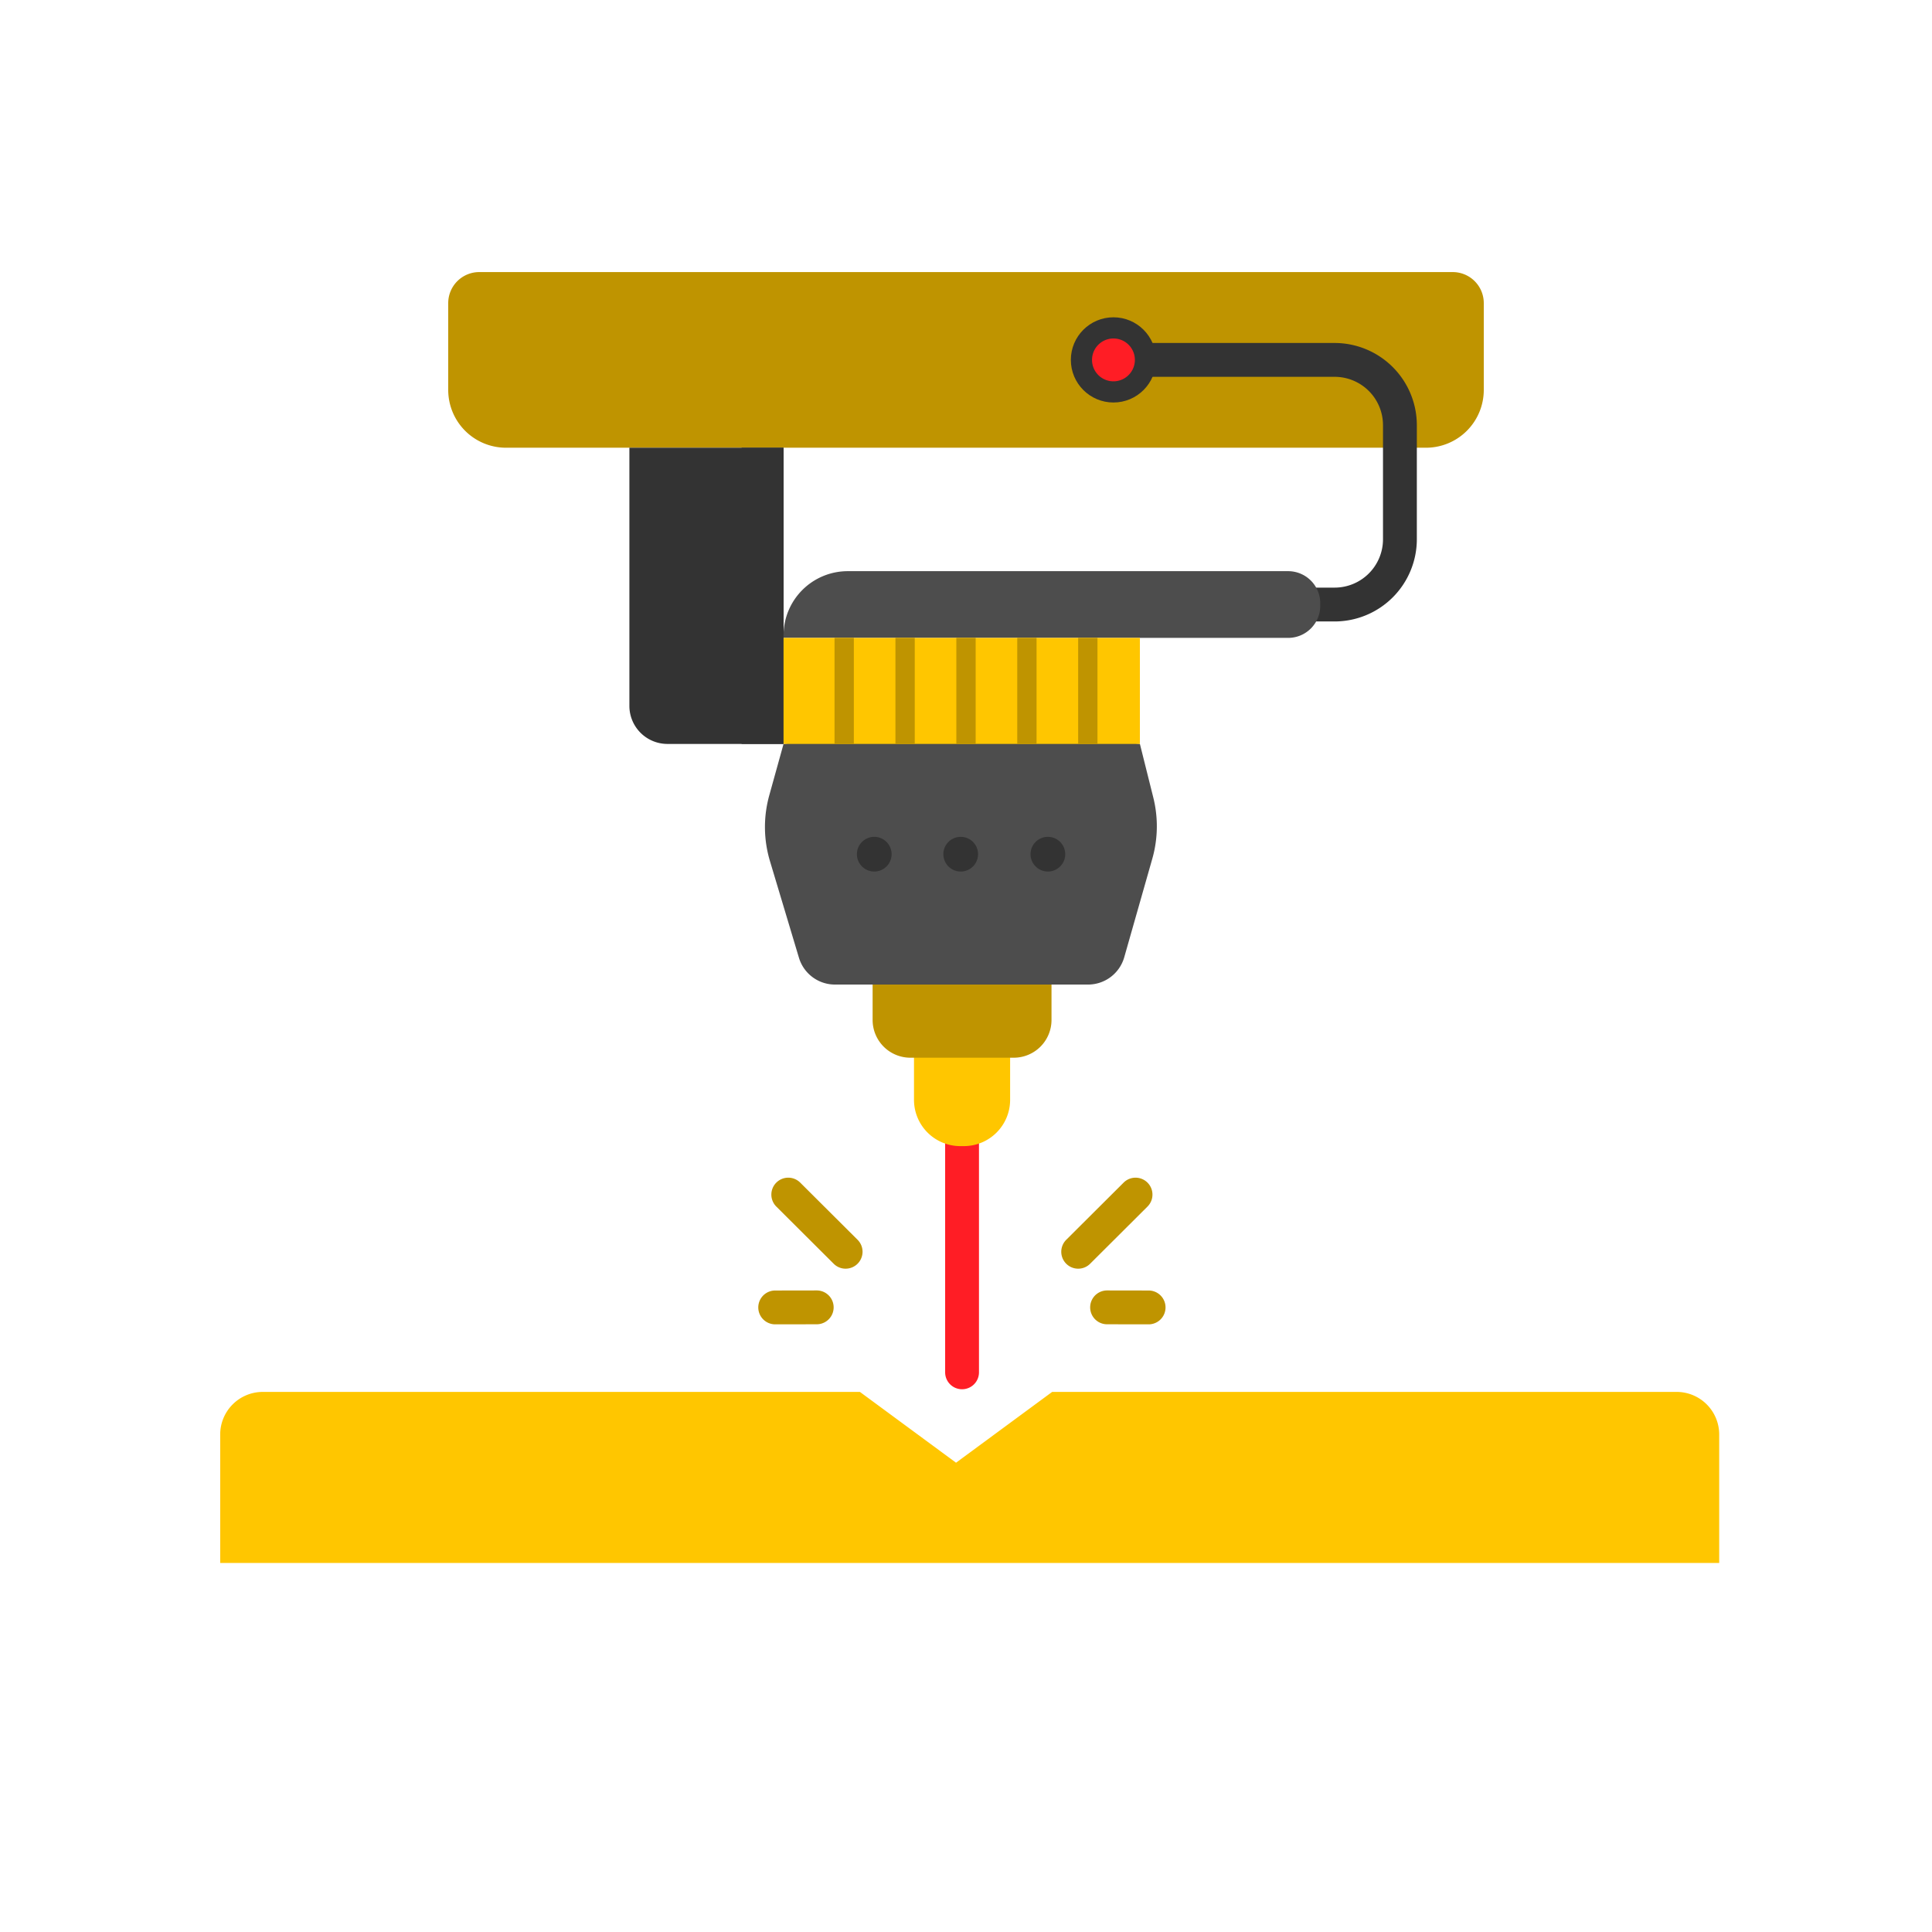 <svg xmlns="http://www.w3.org/2000/svg" id="Layer_3" data-name="Layer 3" viewBox="0 0 500 500"><title>candela-icons-atributos-corte-laser</title><path d="M369.043,115.87H130.957A14.954,14.954,0,0,1,116,100.916V78.447a8.034,8.034,0,0,1,8.033-8.034H375.967A8.034,8.034,0,0,1,384,78.447v22.468a14.954,14.954,0,0,1-14.957,14.955Zm0,0" style="fill: #bf9400"></path><circle cx="288.16" cy="93.142" r="11.025" style="fill: #333"></circle><path d="M248.978,359.537A4.377,4.377,0,0,1,244.602,355.16v-70.519a4.378,4.378,0,0,1,8.757,0V355.16a4.377,4.377,0,0,1-4.38,4.377Zm0,0" style="fill: #ff1d25"></path><g><path d="M279.033,328.334a4.378,4.378,0,0,1-3.09-7.478l14.845-14.795a4.377,4.377,0,0,1,6.18,6.201l-14.845,14.795a4.355,4.355,0,0,1-3.09,1.278Zm0,0" style="fill: #bf9400"></path><path d="M297.257,342.74h-.009L286.508,342.722a4.378,4.378,0,0,1,.009-8.756h.009l10.737.017a4.378,4.378,0,0,1-.006,8.757Zm0,0" style="fill: #bf9400"></path><path d="M218.849,328.334a4.354,4.354,0,0,1-3.09-1.278l-14.846-14.795a4.377,4.377,0,1,1,6.18-6.201l14.845,14.792a4.38,4.38,0,0,1-3.089,7.481Zm0,0" style="fill: #bf9400"></path><path d="M200.624,342.74a4.378,4.378,0,0,1-.005-8.757l10.737-.017h.008a4.378,4.378,0,0,1,.009,8.756l-10.74.018Zm0,0" style="fill: #bf9400"></path></g><path d="M249.445,296.614h-.93a11.976,11.976,0,0,1-11.973-11.974V268.706h24.876v15.934a11.978,11.978,0,0,1-11.973,11.974Zm0,0" style="fill: #ffc600"></path><path d="M262.36,273.735H235.6a9.772,9.772,0,0,1-9.768-9.771V236.008h46.298V263.964A9.772,9.772,0,0,1,262.36,273.735Zm0,0" style="fill: #bf9400"></path><path d="M295.005,192.529l-46.026-5.392-46.197,5.392L199.089,205.825a30.654,30.654,0,0,0,.172,17.014l7.505,25.024a9.73,9.73,0,0,0,9.323,6.939H281.591a9.736,9.736,0,0,0,9.362-7.066l7.26-25.494a30.663,30.663,0,0,0,.26-15.84Zm0,0" style="fill: #4d4d4d"></path><g><path d="M230.746,221.063a4.489,4.489,0,1,1-4.489-4.489,4.489,4.489,0,0,1,4.489,4.489Zm0,0" style="fill: #333"></path><path d="M253.12,221.063a4.489,4.489,0,1,1-4.489-4.489,4.489,4.489,0,0,1,4.489,4.489Zm0,0" style="fill: #333"></path><path d="M275.68,221.063a4.489,4.489,0,1,1-4.489-4.489,4.489,4.489,0,0,1,4.489,4.489Zm0,0" style="fill: #333"></path></g><path d="M345.414,160.831H330.828a4.378,4.378,0,0,1,0-8.757h14.586a12.518,12.518,0,0,0,12.505-12.505V110.027a12.517,12.517,0,0,0-12.505-12.505H288.146a4.378,4.378,0,1,1,0-8.757h57.268A21.285,21.285,0,0,1,366.676,110.027v29.54a21.288,21.288,0,0,1-21.262,21.265Zm0,0" style="fill: #333"></path><path d="M293.704,93.142a5.544,5.544,0,1,1-5.544-5.543,5.544,5.544,0,0,1,5.544,5.543Zm0,0" style="fill: #ff1d25"></path><path d="M202.781,115.87H162.885v66.807a9.852,9.852,0,0,0,9.852,9.852h30.045Zm0,0" style="fill: #333"></path><rect x="191.929" y="115.87" width="10.852" height="76.659" style="fill: #333"></rect><path d="M333.373,165.084H202.781v-.647a16.619,16.619,0,0,1,16.619-16.619H333.373a8.31,8.31,0,0,1,8.308,8.311v.647a8.307,8.307,0,0,1-8.308,8.308Zm0,0" style="fill: #4d4d4d"></path><path d="M433.901,360.225H272.296l-24.876,18.324-24.877-18.324H68.014a11.027,11.027,0,0,0-11.027,11.027v33.243H444.928V371.252A11.027,11.027,0,0,0,433.901,360.225Z" style="fill: #ffc600"></path><rect x="202.781" y="165.084" width="92.224" height="27.444" style="fill: #ffc600"></rect><g><line x1="281.525" y1="165.084" x2="281.525" y2="192.529" style="fill: none;stroke: #bf9400;stroke-miterlimit: 10;stroke-width: 5px"></line><line x1="265.762" y1="165.084" x2="265.762" y2="192.529" style="fill: none;stroke: #bf9400;stroke-miterlimit: 10;stroke-width: 5px"></line><line x1="250" y1="165.084" x2="250" y2="192.529" style="fill: none;stroke: #bf9400;stroke-miterlimit: 10;stroke-width: 5px"></line><line x1="234.238" y1="165.084" x2="234.238" y2="192.529" style="fill: none;stroke: #bf9400;stroke-miterlimit: 10;stroke-width: 5px"></line><line x1="218.475" y1="165.084" x2="218.475" y2="192.529" style="fill: none;stroke: #bf9400;stroke-miterlimit: 10;stroke-width: 5px"></line></g></svg>
